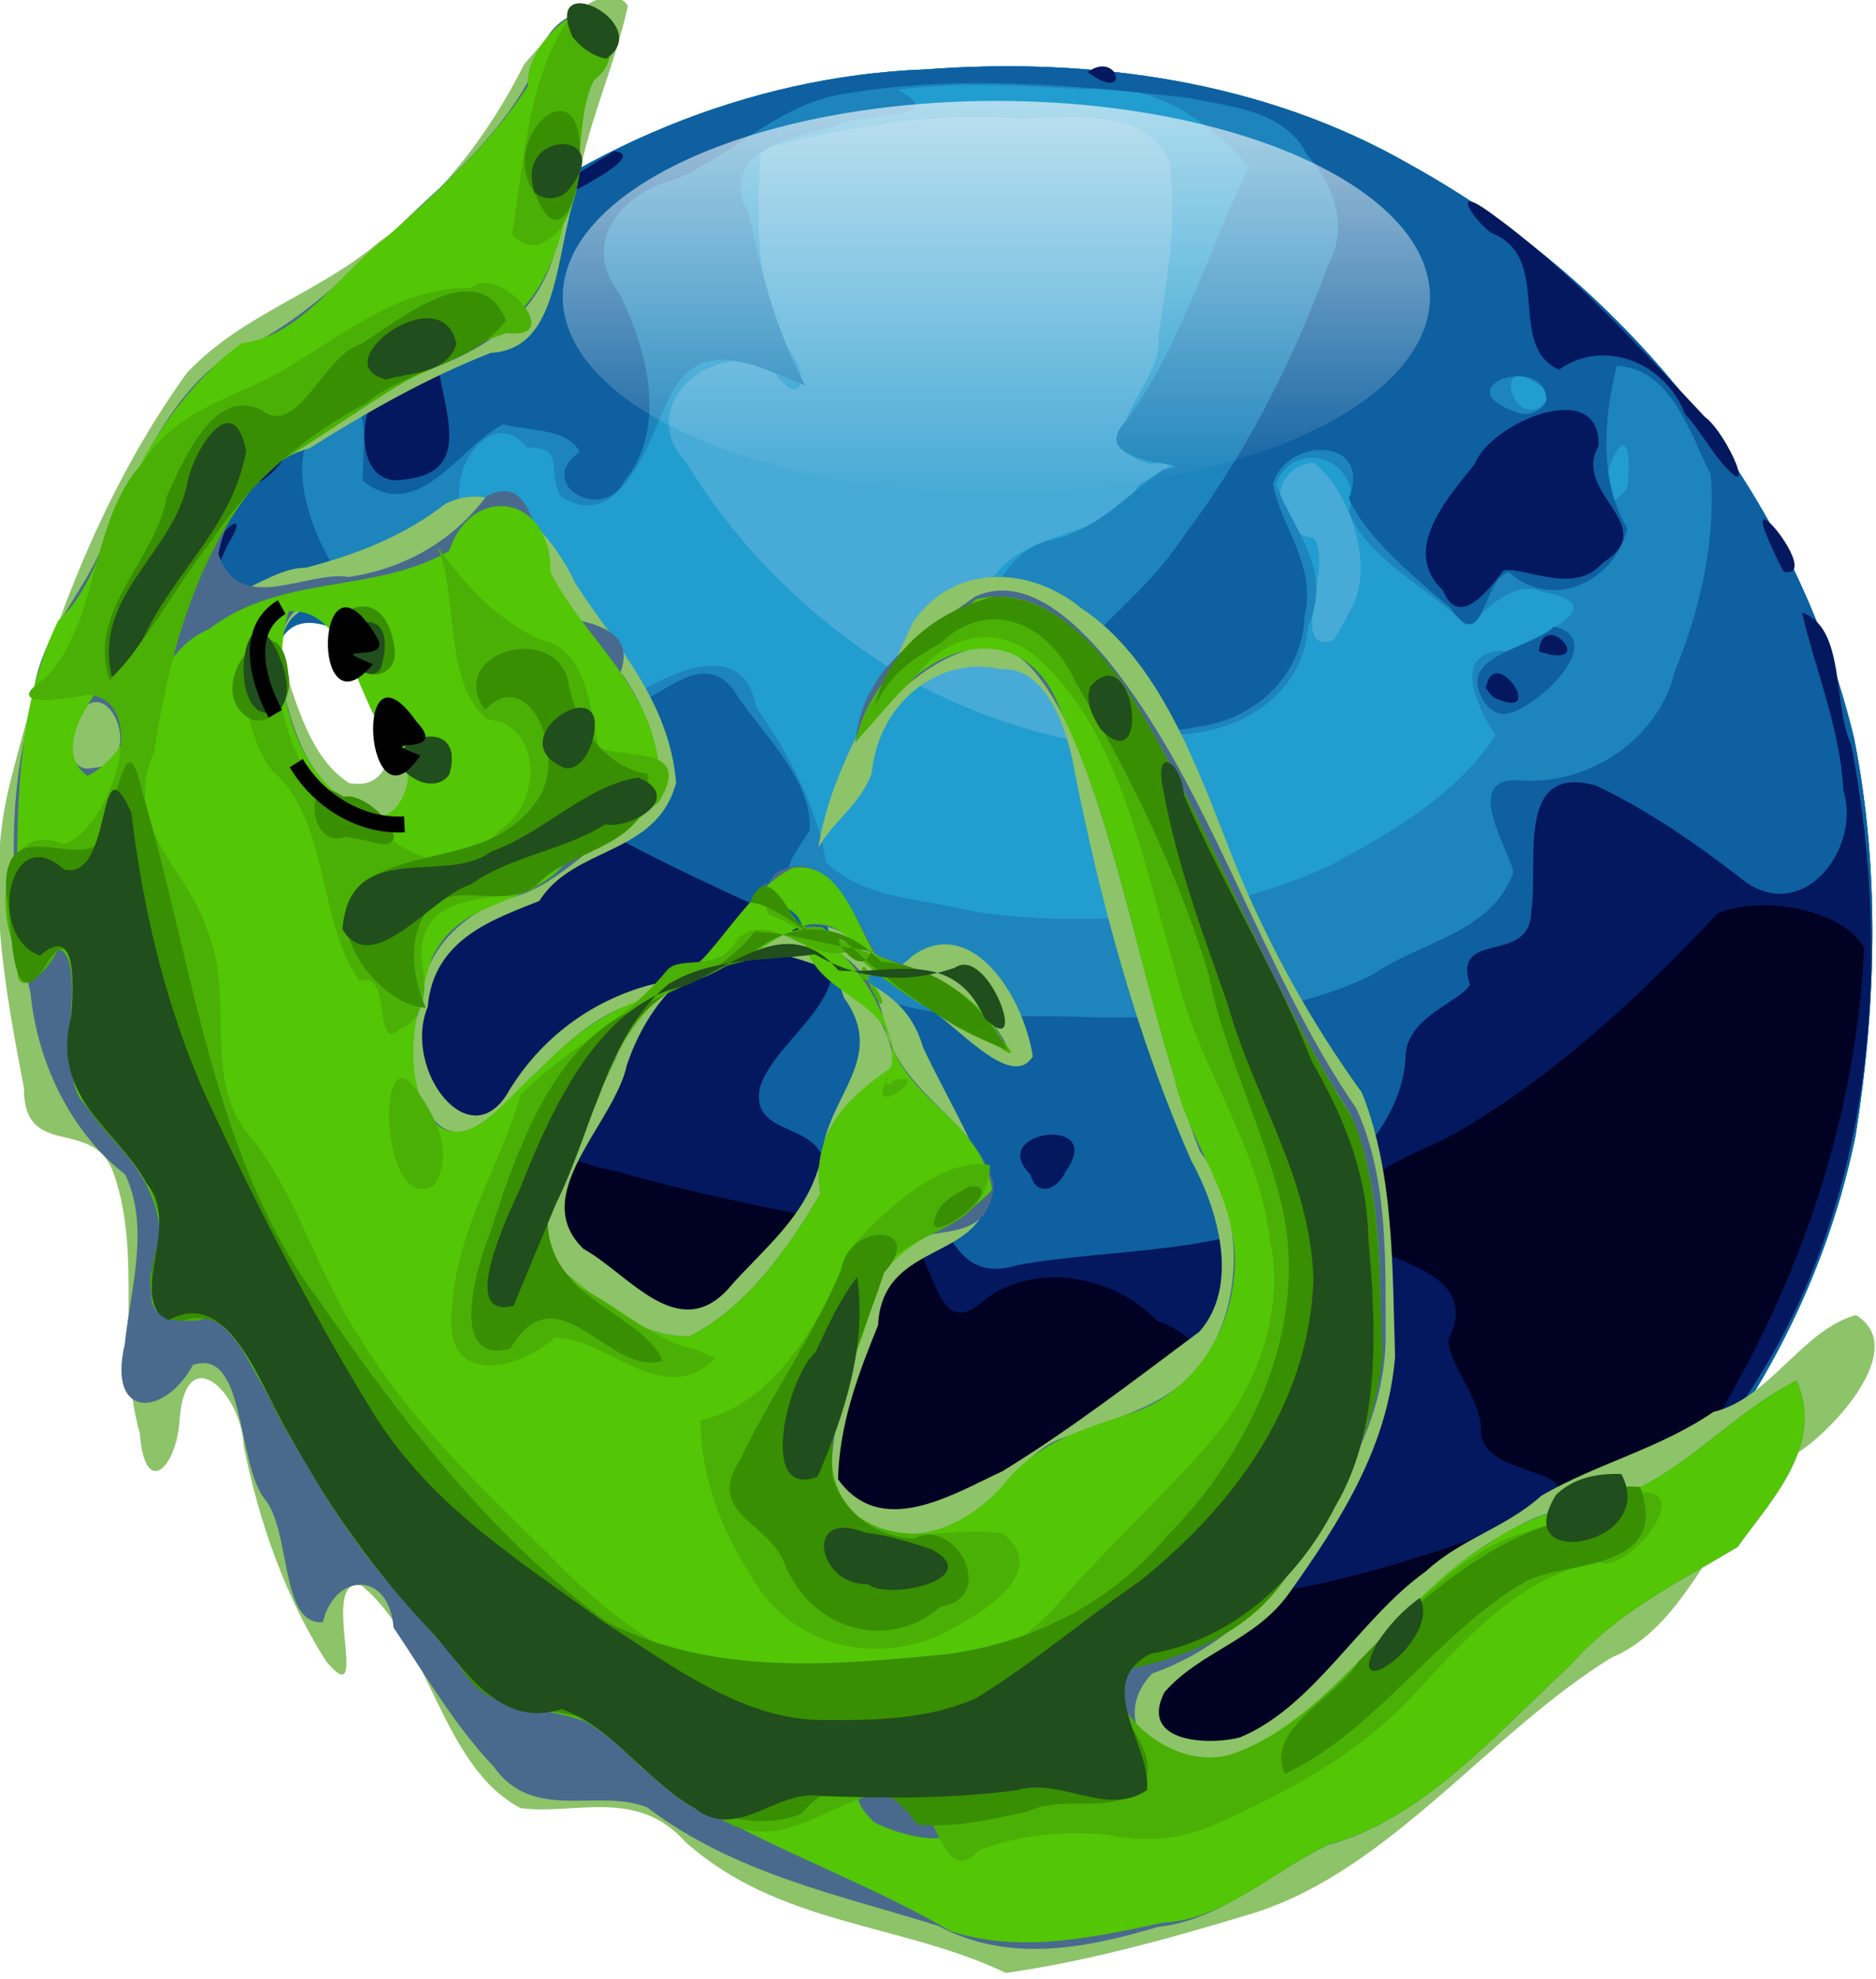 <?xml version="1.0" encoding="UTF-8" standalone="no"?>
<!-- Created with Inkscape (http://www.inkscape.org/) -->
<svg
   xmlns:svg="http://www.w3.org/2000/svg"
   xmlns="http://www.w3.org/2000/svg"
   xmlns:xlink="http://www.w3.org/1999/xlink"
   xmlns:inkscape="http://www.inkscape.org/namespaces/inkscape"
   version="1.0"
   width="60.685"
   height="64"
   id="svg2">
  <defs
     id="defs4">
    <linearGradient
       id="linearGradient7441">
      <stop
         style="stop-color:#ffffff;stop-opacity:1"
         offset="0"
         id="stop7443" />
      <stop
         style="stop-color:#ffffff;stop-opacity:0"
         offset="1"
         id="stop7445" />
    </linearGradient>
    <linearGradient
       id="linearGradient7050">
      <stop
         style="stop-color:#ffffff;stop-opacity:1"
         offset="0"
         id="stop7052" />
      <stop
         style="stop-color:#000000;stop-opacity:1"
         offset="1"
         id="stop7054" />
    </linearGradient>
    <filter
       id="filter3436">
      <feGaussianBlur
         id="feGaussianBlur3438"
         stdDeviation="1.154"
         inkscape:collect="always" />
    </filter>
    <filter
       id="filter3452">
      <feGaussianBlur
         id="feGaussianBlur3454"
         stdDeviation="0.422"
         inkscape:collect="always" />
    </filter>
    <filter
       id="filter4425">
      <feGaussianBlur
         id="feGaussianBlur4427"
         stdDeviation="0.288"
         inkscape:collect="always" />
    </filter>
    <filter
       id="filter6369">
      <feGaussianBlur
         id="feGaussianBlur6371"
         stdDeviation="0.288"
         inkscape:collect="always" />
    </filter>
    <filter
       id="filter6373">
      <feGaussianBlur
         id="feGaussianBlur6375"
         stdDeviation="0.287"
         inkscape:collect="always" />
    </filter>
    <linearGradient
       x1="18.563"
       y1="8.996"
       x2="20.528"
       y2="8.996"
       id="linearGradient7447"
       xlink:href="#linearGradient7441"
       gradientUnits="userSpaceOnUse" />
    <filter
       id="filter7473">
      <feGaussianBlur
         id="feGaussianBlur7475"
         stdDeviation="0.006"
         inkscape:collect="always" />
    </filter>
  </defs>
  <g
     transform="translate(-127.758,-186.88)"
     id="layer1">
    <g
       id="g7477">
      <g
         transform="matrix(0.491,0,0,0.491,106.983,114.988)"
         id="g2402">
        <path
           d="M 96.372,265.147 C 77.434,261.37 61.122,247.287 54.16,229.334 C 50.06,219.188 49.945,207.878 51.536,197.186 C 53.631,184.064 61.401,172.381 71.371,163.84 C 80.26,156.262 91.577,151.424 103.309,150.993 C 114.245,150.169 125.617,151.734 135.23,157.276 C 149.541,165.174 160.635,179.102 164.46,195.056 C 166.175,203.668 165.931,212.602 164.557,221.239 C 160.257,242.314 142.71,259.607 121.937,264.63 C 113.617,266.822 104.753,267.314 96.372,265.147 z "
           style="fill:#48aad6"
           id="path2414" />
        <path
           d="M 96.372,265.147 C 77.434,261.37 61.122,247.287 54.16,229.334 C 50.06,219.188 49.945,207.878 51.536,197.186 C 53.631,184.064 61.401,172.381 71.371,163.84 C 80.26,156.262 91.577,151.424 103.309,150.993 C 114.245,150.169 125.617,151.734 135.23,157.276 C 149.541,165.174 160.635,179.102 164.46,195.056 C 166.175,203.668 165.931,212.602 164.557,221.239 C 160.257,242.314 142.71,259.607 121.937,264.63 C 113.617,266.822 104.753,267.314 96.372,265.147 z M 113.993,193.377 C 111.368,191.038 104.588,189.58 107.536,184.764 C 109.775,181.073 115.173,182.123 117.263,178.468 C 118.49,177.455 120.953,176.703 118.101,176.971 C 113.427,175.817 119.121,171.504 118.636,168.562 C 119.194,164.771 119.919,160.873 119.347,157.052 C 117.508,152.89 111.73,154.566 108.081,154.138 C 102.797,153.969 97.519,154.886 92.439,156.294 C 92.146,160.826 92.013,165.816 94.502,169.79 C 95.678,171.457 94.992,173.297 93.381,170.993 C 89.676,168.318 83.881,173.131 87.516,176.855 C 91.111,182.86 96.416,187.851 102.463,191.338 C 106.456,193.522 110.852,194.944 115.35,195.606 C 115.365,194.66 114.309,194.19 113.993,193.377 z M 131.256,186.659 C 133.063,183.7 131.068,178.523 128.856,176.904 C 125.754,177.127 125.996,181.542 128.849,181.851 C 130.204,183.619 127.121,189.584 130.154,188.599 C 130.574,187.983 130.899,187.311 131.256,186.659 z "
           style="fill:#229dcf;filter:url(#filter3436)"
           id="path2412" />
        <path
           d="M 96.372,265.147 C 77.434,261.37 61.122,247.287 54.16,229.334 C 50.06,219.188 49.945,207.878 51.536,197.186 C 53.631,184.064 61.401,172.381 71.371,163.84 C 80.26,156.262 91.577,151.424 103.309,150.993 C 114.245,150.169 125.617,151.734 135.23,157.276 C 149.541,165.174 160.635,179.102 164.46,195.056 C 166.175,203.668 165.931,212.602 164.557,221.239 C 160.257,242.314 142.71,259.607 121.937,264.63 C 113.617,266.822 104.753,267.314 96.372,265.147 z M 129.99,203.419 C 134.041,201.215 138.239,198.792 140.856,194.864 C 139.509,192.877 137.84,189.137 141.693,189.289 C 143.684,188.244 148.819,186.324 143.92,185.402 C 141.664,184.439 139.923,187.253 138.805,187.553 C 136.385,185.039 132.432,183.348 131.192,180.136 C 132.182,176.701 127.609,175.114 126.359,178.302 C 127.562,181.401 130.154,183.987 128.488,187.67 C 128.164,192.393 123.737,194.827 119.416,194.826 C 115.858,195.08 113.786,191.659 110.465,190.906 C 105.627,189.554 107.279,183.406 111.186,182.084 C 114.413,181.525 116.38,179.179 118.914,177.374 C 122.351,176.803 113.389,177.322 116.554,174.082 C 120.166,169.059 121.902,162.944 124.587,157.402 C 121.895,154.313 118.176,151.759 113.894,152.302 C 109.754,152.067 105.582,151.806 101.451,152.325 C 105.311,154.434 98.608,153.773 97.247,154.764 C 94.162,155.47 89.473,156.609 91.682,160.607 C 92.474,164.468 93.493,168.335 95.363,171.829 C 92.467,170.664 88.529,168.381 86.502,172.432 C 85.14,175.116 83.274,181.798 79.218,179.079 C 78.327,177.327 79.611,175.852 77.02,175.898 C 74.024,172.085 69.898,180.977 74.837,180.986 C 78.182,181.857 74.739,188.839 79.341,189.681 C 81.563,189.621 83.726,191.058 84.003,192.249 C 86.583,190.699 91.275,188.384 92.121,192.999 C 94.345,196.146 96.099,199.578 96.744,203.24 C 99.305,205.698 103.208,205.619 106.479,206.471 C 114.389,207.632 122.683,206.756 129.99,203.419 z M 149.626,177.024 C 149.416,172.356 146.243,182.348 149.485,178.635 C 149.612,178.108 149.611,177.563 149.626,177.024 z M 143.601,171.715 C 140.402,169.554 142.171,175.225 144.238,172.806 C 144.358,172.342 144.004,171.894 143.601,171.715 z "
           style="fill:#1d84bc;filter:url(#filter6369)"
           id="path2410" />
        <path
           d="M 96.372,265.147 C 77.434,261.37 61.122,247.287 54.16,229.334 C 50.06,219.188 49.945,207.878 51.536,197.186 C 53.631,184.064 61.401,172.381 71.371,163.84 C 80.26,156.262 91.577,151.424 103.309,150.993 C 114.245,150.169 125.617,151.734 135.23,157.276 C 149.541,165.174 160.635,179.102 164.46,195.056 C 166.175,203.668 165.931,212.602 164.557,221.239 C 160.257,242.314 142.71,259.607 121.937,264.63 C 113.617,266.822 104.753,267.314 96.372,265.147 z M 132.696,210.642 C 135.827,208.468 140.602,207.885 142.016,203.876 C 141.604,202.083 138.429,197.345 142.8,197.852 C 147.235,198.005 151.594,195.017 152.659,190.635 C 154.323,186.547 155.353,182.114 155.022,177.68 C 153.672,174.998 152.377,170.626 148.829,170.527 C 147.922,174.082 147.689,178.228 149.531,181.223 C 148.685,184.764 144.547,186.681 141.716,184.099 C 139.946,184.573 140.11,189.718 137.883,186.47 C 135.468,184.487 132.195,181.662 131.182,179.25 C 132.784,175.211 127.125,175.115 126.169,178.304 C 126.701,181.115 129.057,183.685 128.262,186.955 C 128.173,190.915 124.949,193.879 121.111,194.303 C 117.923,195.074 113.695,193.54 112.65,190.281 C 114.804,187.495 118.034,185.142 120.088,182.029 C 124.243,176.575 127.439,170.392 129.776,163.959 C 131.206,161.311 130.227,158.698 128.385,156.55 C 126.936,153.695 123.444,153.47 120.658,152.867 C 113.23,152.052 105.639,151.319 98.218,152.554 C 93.903,153.088 90.803,156.439 86.972,158.171 C 83.42,159.033 80.399,162.27 83.17,165.843 C 84.951,169.555 86.313,174.581 83.436,178.119 C 82.022,180.903 77.485,178.272 80.507,176.198 C 79.698,174.578 76.99,174.825 75.474,174.363 C 72.581,175.814 69.899,181.002 66.217,178.093 C 66.159,176.229 67.051,170.805 63.665,173.412 C 60.963,176.485 62.56,180.834 64.369,183.922 C 66.309,187.21 68.53,190.383 71.015,193.263 C 74.179,195.825 78.687,193.956 81.033,191.185 C 82.809,189.4 83.692,190.727 82.578,192.483 C 84.475,194.496 88.01,188.473 90.608,191.831 C 92.387,194.662 95.863,197.701 95.652,201.112 C 94.755,202.578 92.847,204.778 95.893,204.56 C 99.827,205.821 96.516,211.433 100.363,212.228 C 104.732,213.816 109.505,213.194 114.059,213.433 C 120.342,213.479 126.937,213.521 132.696,210.642 z M 139.844,192.169 C 138.618,189.478 143.433,189.093 144.681,187.701 C 148.46,188.512 143.359,193.367 141.367,193.456 C 140.628,193.429 140.099,192.802 139.844,192.169 z M 73.196,183.774 C 69.865,179.311 79.366,180.449 74.838,184.421 C 74.218,185.094 73.329,184.543 73.196,183.774 z M 144.196,172.774 C 144.13,169.679 137.633,171.817 141.93,173.465 C 142.708,173.919 143.864,173.673 144.196,172.774 z "
           style="fill:#0e60a0;filter:url(#filter4425)"
           id="path2408" />
        <path
           d="M 101.468,265.7 C 88.29,264.628 75.957,257.989 67.032,248.355 C 57.096,238.244 50.196,224.417 50.871,209.995 C 50.882,202.464 51.461,194.773 54.224,187.696 C 56.192,185.587 54.199,190.97 53.983,191.901 C 53.146,195.388 51.358,200.159 54.516,202.945 C 56.701,203.003 59.49,200.433 60.281,204.088 C 64.029,205.358 64.808,199.157 67.239,197.204 C 69.881,194.486 74.406,195.504 76.825,197.994 C 82.896,202.002 89.607,204.941 96.179,207.941 C 99.454,211.613 93.557,214.662 92.416,217.92 C 91.499,221.607 96.908,220.063 96.643,223.803 C 97.587,226.158 98.714,221.324 100.791,223.097 C 104.887,224.295 104.041,231.394 109.36,229.757 C 115.929,228.575 123.091,229.155 129.072,225.697 C 131.679,222.776 134.822,220.004 134.923,215.8 C 135.186,213.323 138.49,212.432 139.157,211.293 C 137.951,207.583 143.158,210.055 143.19,206.47 C 143.714,203.366 142.066,196.669 147.449,198.164 C 151.026,199.864 154.311,202.166 157.426,204.606 C 161.314,207.138 164.925,202.185 163.757,198.482 C 163.549,194.441 161.949,190.675 161.032,186.776 C 163.923,187.755 163.047,192.942 164.273,195.486 C 167.195,210.593 165.563,227.406 156.205,240.075 C 146.662,253.525 131.891,264.048 115.2,265.763 C 110.641,266.284 106.022,266.25 101.468,265.7 z M 110.196,223.774 C 107.224,220.894 115.289,219.809 112.505,223.609 C 112.035,224.731 110.61,225.373 110.196,223.774 z M 140.196,191.774 C 140.716,188.649 144.333,194 140.841,192.418 C 140.557,192.296 140.418,191.978 140.196,191.774 z M 143.696,189.333 C 143.959,186.531 147.292,190.126 144.371,189.524 L 143.696,189.333 L 143.696,189.333 z M 137.367,185.302 C 134.576,182.655 137.679,179.233 139.46,177.003 C 140.478,174.287 147.771,171.165 147.629,175.792 C 145.819,178.957 151.817,181.027 147.908,183.496 C 146.044,185.633 142.912,183.799 141.383,183.983 C 140.478,185.153 138.425,187.951 137.367,185.302 z M 55.696,184.132 C 55.477,182.526 59.311,178.96 57.329,182.285 C 57.085,182.587 56.019,185.971 55.696,184.132 z M 158.841,182.024 C 156.958,177.809 162.414,184.601 159.839,184.084 C 159.448,183.43 159.153,182.719 158.841,182.024 z M 72.696,182.774 C 71.456,179.839 78.489,184.027 74.021,183.494 C 73.554,183.305 73.121,183.043 72.696,182.774 z M 59.667,176.83 C 59.746,175.016 63.29,173.736 61.178,176.262 C 60.859,177.367 57.844,179.737 59.667,176.83 z M 153.313,173.671 C 151.994,170.256 147.942,168.691 145.017,170.774 C 141.492,169.175 144.706,163.382 140.563,161.762 C 139.45,160.991 137.843,158.553 140.31,160.302 C 145.687,164.128 150.127,169.094 154.625,173.877 C 156.11,174.947 158.344,180.128 155.497,176.604 C 154.761,175.632 154.136,174.576 153.313,173.671 z M 66.541,173.524 C 66.877,171.741 67.357,167.754 64.925,170.941 C 63.562,171.357 67.007,168.101 67.792,167.333 C 72.383,163.169 77.472,159.584 82.771,156.382 C 85.151,156.632 79.501,159.289 78.352,159.955 C 75.178,161.937 73.399,165.345 71.266,168.29 C 70.257,171.447 74.537,177.368 69.053,177.995 C 66.324,178.523 66.011,175.428 66.541,173.524 z M 113.967,151.17 C 116.012,149.663 116.871,153.334 113.967,151.17 z "
           style="fill:#03185e;filter:url(#filter6373)"
           id="path2406" />
        <path
           d="M 99.696,265.154 C 88.899,262.74 78.22,258.407 70.115,250.668 C 67.242,248.147 64.461,245.443 62.411,242.192 C 63.755,239.565 67.334,243.941 69.546,244.104 C 71.784,245.685 76.386,248.136 76.484,243.612 C 77.664,242.29 79.313,239.309 76.214,239.313 C 73.707,235.858 71.512,231.244 72.112,226.966 C 73.024,225.158 76.361,223.198 74.063,221.075 C 77.151,221.279 79.866,223.059 82.907,223.575 C 89.136,225.354 95.519,226.527 101.878,227.69 C 104.045,228.919 103.793,235.239 107.305,231.952 C 110.755,229.482 115.732,230.514 118.554,233.435 C 122.308,234.688 126.082,240.586 120.646,242.38 C 117.121,243.016 114.124,244.597 110.83,245.733 C 110.248,248.141 113.166,250.127 115.066,251.22 C 119.266,253.43 124.026,251.585 128.369,250.946 C 133.821,249.772 139.143,248.029 144.284,245.877 C 147.498,242.797 139.5,244.022 139.887,240.365 C 139.664,238.295 137.591,235.907 137.753,234.629 C 140.043,230.063 133.42,229.571 131.221,227.736 C 130.303,224.206 135.048,222.646 137.564,221.426 C 144.391,217.64 150.157,212.255 155.469,206.598 C 158.421,205.322 163.82,206.377 165.122,208.879 C 164.63,219.123 161.468,229.198 156.419,238.113 C 149.746,250.481 137.598,259.349 124.161,263.072 C 116.237,265.387 107.884,265.713 99.696,265.154 z M 91.696,250.774 C 88.771,246.728 90.944,254.523 91.696,250.774 z M 60.004,219.544 C 55.131,220.178 55.696,211.337 60.497,214.882 C 64.204,216.227 67.729,218.024 71.146,219.981 C 67.613,221.623 63.611,220.125 60.004,219.544 z "
           style="fill:#000123;filter:url(#filter3452)"
           id="path2404" />
      </g>
      <path
         d="M 140.302,212.574 C 136.881,213.854 134.778,205.035 139.045,207.447 C 140.299,208.72 141.566,210.867 140.314,212.567"
         style="fill:#ffffff;fill-opacity:1;stroke:none;stroke-width:1;stroke-miterlimit:4;stroke-dasharray:none;stroke-opacity:1"
         id="path4429" />
      <path
         d="M 20.528,8.996 A 0.983,0.317 0 1 1 20.528,8.993"
         transform="matrix(0,6.447,-44.247,0,557.968,70.475)"
         style="opacity:0.8;fill:url(#linearGradient7447);fill-opacity:1;stroke:none;stroke-width:1;stroke-miterlimit:4;stroke-dasharray:none;stroke-opacity:1;filter:url(#filter7473)"
         id="path6450" />
      <g
         transform="matrix(0.966,0,0,1.004,2.667,2.342)"
         id="g4871">
        <g
           transform="matrix(0.469,0,0,0.561,153.59,122.144)"
           id="g4694">
          <path
             d="M 7.051,158.589 C 8.019,153.738 11.52,149.99 13.748,145.717 C 16.685,142.191 22.151,142.433 25.742,144.787 C 31.408,147.767 34.066,153.878 36.722,159.34 C 39.155,164.167 42.262,168.655 45.862,172.656 C 48.179,177.33 48.027,182.72 48.231,187.802 C 47.709,193.117 44.127,197.471 40.729,201.327 C 38.319,204.128 34.369,204.696 31.759,207.091 C 29.863,210.123 35.327,210.107 37.175,209.673 C 42.465,207.9 45.676,202.873 50.415,200.152 C 52.949,198.261 56.15,197.644 58.672,195.803 C 62.671,193.938 67.069,193.126 70.964,190.988 C 74.984,190.212 77.3,186.283 81.138,185.426 C 85.04,187.364 79.341,192.14 76.982,193.332 C 71.54,196.053 69.672,203.091 63.702,205.089 C 54.939,209.429 47.967,217.202 38.297,219.728 C 32.409,221.168 26.482,222.513 20.451,223.208 C 12.941,220.318 4.273,220.512 -2.456,215.671 C -5.923,212.56 -10.298,214.138 -14.203,213.744 C -19.865,211.346 -20.63,204.209 -25.551,200.969 C -28.735,200.331 -24.728,208.54 -28.088,205.317 C -30.958,201.681 -32.864,197.399 -33.981,192.925 C -34.169,189.831 -38.124,186.812 -38.552,191.42 C -38.773,194.258 -41.053,195.989 -41.395,192.216 C -43.104,187.448 -41.221,182.114 -43.203,177.434 C -44.573,173.898 -49.675,176.655 -49.671,172.382 C -50.98,166.814 -52.402,160.95 -50.784,155.278 C -48.146,146.583 -44.132,138.098 -38.014,131.303 C -34.001,127.908 -28.665,126.779 -24.357,123.832 C -20.079,121.37 -16.545,117.758 -13.95,113.598 C -12.238,111.972 -8.213,108.361 -6.544,110.241 C -7.539,113.898 -9.554,117.198 -10.248,120.97 C -11.767,124.522 -11.387,129.957 -16.323,130.17 C -20.804,131.579 -25.106,133.535 -29.268,135.645 C -33.439,136.56 -36.262,140.166 -37.274,144.102 C -35.584,145.191 -32.11,142.462 -29.566,142.515 C -26.075,141.784 -22.61,140.742 -19.572,138.839 C -15.778,137.316 -12.121,140.279 -10.299,143.405 C -7.499,146.9 -3.604,150.106 -3.103,154.849 C -4.479,159.064 -10.375,158.461 -12.869,161.645 C -16.03,162.678 -20.421,163.779 -20.837,167.723 C -22.698,171.313 -17.743,176.595 -14.964,172.448 C -12.453,169.221 -8.74,167.25 -4.785,166.432 C -0.44,165.964 1.496,161.489 5.258,160.281 C 10.016,160.221 10.63,166.217 14.731,167.713 C 16.828,168.658 20.806,172.601 22.367,170.573 C 21.625,166.861 17.834,162.431 13.764,164.809 C 10.194,167.612 6.054,164.239 2.186,164.573 C -1.85,164.627 -5.114,167.478 -6.621,171.073 C -7.521,174.469 -13.754,178.519 -9.704,181.634 C -6.502,183.06 -3.058,187.019 0.526,184.007 C 2.998,181.67 6.371,179.749 7.286,176.287 C 7.721,172.816 11.994,170.681 8.889,167.207 C 7.605,164.531 8.423,160.332 3.952,161.492 C 1.135,161.453 5.942,163.531 6.72,164.404 C 9.49,166.357 13.25,166.48 14.525,170.056 C 16.075,172.7 17.982,175.196 19.233,177.978 C 19.216,182.498 11.611,180.966 11.317,186.011 C 9.918,188.779 8.544,191.695 8.458,194.854 C 11.527,198.31 16.652,195.717 20.202,194.392 C 25.041,192.009 29.642,189.151 34.257,186.383 C 37.177,183.721 35.571,179.319 33.669,176.545 C 29.801,169.452 27.211,161.77 25.288,153.95 C 24.711,151.359 23.106,148.144 19.998,148.338 C 15.949,147.552 11.394,150.03 10.858,154.324 C 10.051,156.119 8.15,157.018 7.051,158.589 z M -26.442,154.881 C -21.895,155.496 -23.653,149.405 -24.928,147.07 C -25.999,143.119 -32.949,144.242 -30.92,148.618 C -29.953,151.025 -28.91,153.623 -26.442,154.881 z "
             style="fill:#8dc369"
             id="path4696" />
          <path
             d="M 9.707,152.565 C 10.152,148.071 14.833,146.182 18.225,144.178 C 21.746,142.857 25.263,145.467 27.696,147.812 C 35.171,155.245 38.634,165.593 45.448,173.544 C 47.789,177.595 47.543,182.54 47.553,187.066 C 47.297,192.279 43.537,196.293 40.402,200.112 C 37.907,203.006 34.524,204.974 30.889,206.014 C 27.139,209.131 32.75,213.03 35.996,210.906 C 44.042,208.777 48.722,200.948 56.314,197.89 C 59.189,196.315 62.537,196.407 65.556,195.392 C 69.586,193.793 72.875,190.797 76.9,189.186 C 78.967,192.936 74.919,196.2 72.688,198.741 C 68.558,200.741 64.179,202.411 60.73,205.541 C 55.371,209.541 50.185,214.38 43.461,215.85 C 39.401,217.414 35.766,220.204 31.3,220.562 C 26.185,221.793 20.615,222.673 15.617,220.504 C 8.547,218.72 1.144,217.542 -5.183,213.695 C -8.769,212.565 -13.283,214.587 -16.142,211.348 C -18.88,209.031 -21,206.113 -23.28,203.371 C -23.599,200.087 -27.474,200.197 -28.322,203.067 C -31.44,203.242 -30.538,197.802 -32.529,195.94 C -34.504,193.772 -33.844,187.279 -37.606,188.295 C -39.575,191.249 -43.745,191.504 -42.47,187.099 C -42.06,183.898 -40.652,180.388 -42.445,177.351 C -46.092,175.073 -48.671,171.219 -49.197,166.936 C -50.7,161.553 -50.935,155.678 -49.052,150.357 C -48.861,146.402 -45.166,144.021 -43.726,140.561 C -41.453,136.723 -39.073,132.425 -35.007,130.289 C -29.106,128.365 -24.57,123.986 -19.622,120.443 C -16.929,118.294 -14.217,116.027 -12.674,112.884 C -12.246,110.456 -6.717,109.261 -8.396,112.509 C -10.943,115.847 -10.26,120.137 -11.601,123.863 C -12.817,128.273 -17.191,130.108 -21.17,131.261 C -24.509,132.464 -27.464,134.451 -30.673,135.942 C -32.955,137.196 -35.152,139.072 -35.784,141.709 C -34.34,145.342 -29.413,142.634 -26.477,143.043 C -22.81,142.61 -19.196,141.151 -16.665,138.413 C -12.148,136.499 -13.438,144.275 -10.004,145.544 C -7.967,145.892 -6.226,146.609 -7.064,148.516 C -5.028,150.605 -2.373,156.184 -6.55,157.141 C -9.438,158.544 -11.832,160.94 -15.081,161.497 C -18.118,162.29 -21.353,164.426 -21.417,167.879 C -22.906,170.624 -21.267,175.967 -17.478,174.765 C -13.835,172.581 -10.974,169.032 -6.792,167.713 C -2.159,166.887 0.813,163.014 4.074,160.013 C 8.148,158.222 9.873,163.416 12.03,165.763 C 14.451,167.629 17.43,169.605 20.469,169.871 C 18.042,166.295 13.831,165.573 10.203,164.433 C 7.487,161.98 4.482,163.215 1.979,164.885 C -1.574,165.895 -5.807,166.987 -7.427,170.72 C -9.544,174.262 -11.363,177.969 -13.397,181.557 C -9.791,183.495 -6.503,186.8 -2.129,186.638 C 1.801,185.051 4.743,181.8 7.199,178.456 C 6.411,174.603 9.792,172.648 12.443,171.16 C 12.215,168.028 8.926,166.349 7.275,163.978 C 6.87,162.279 3.1,159.177 2.861,161.296 C 5.698,164.119 11.001,164.112 11.801,168.924 C 13.196,172.955 18.238,174.194 19.586,177.902 C 19.135,182.573 12.462,178.922 11.189,183.347 C 9.908,187.062 7.969,190.893 7.971,194.86 C 9.209,198.433 13.962,198.55 16.946,197.307 C 19.978,196.335 21.579,193.162 24.731,192.424 C 28.675,191.114 33.687,190.537 35.704,186.331 C 37.416,183.062 36.939,178.682 34.296,176.039 C 30.576,168.311 29.092,159.699 25.183,152.063 C 23.878,149.938 22.156,147.31 19.53,146.955 C 15.66,147.207 12.172,149.731 9.707,152.565 z M -44.768,154.002 C -40.718,153.942 -43.777,147.694 -46.151,151.408 C -46.888,152.456 -46.284,154.355 -44.768,154.002 z M -26.061,156.145 C -23.284,158.493 -20.395,154.118 -23.436,152.256 C -24.967,149.504 -25.759,145.519 -29.186,144.573 C -32.977,145.158 -30.996,151.308 -29.343,153.545 C -28.518,154.687 -27.418,155.693 -26.061,156.145 z "
             style="fill:#4a6a8d"
             id="path4698" />
          <path
             d="M 9.702,152.55 C 10.819,148.466 15.113,146.505 18.297,144.332 C 23.503,143.3 27.808,147.557 30.551,151.457 C 35.731,158.727 39.473,166.948 45.06,173.937 C 47.278,177.99 47.079,182.816 47.287,187.29 C 47.095,192.34 43.532,196.298 40.679,200.153 C 37.65,204.185 32.353,205.035 27.728,205.971 C 28.774,209.412 33.402,211.628 36.81,210.581 C 44.003,208.408 48.404,201.655 55.056,198.465 C 58.015,196.789 61.407,196.279 64.686,195.709 C 69.111,194.233 72.592,190.91 76.9,189.186 C 78.967,192.936 74.919,196.2 72.688,198.741 C 68.558,200.741 64.179,202.411 60.73,205.541 C 55.384,209.518 50.225,214.372 43.517,215.816 C 39.565,217.331 36.042,220.152 31.655,220.32 C 26.684,221.172 21.447,222.103 16.488,220.807 C 9.214,217.375 1.222,215.552 -5.685,211.333 C -8.42,207.575 -13.453,208.771 -16.766,206.98 C -20.471,203.496 -24.618,200.444 -27.682,196.331 C -30.389,192.982 -32.635,189.266 -35.226,185.853 C -37.064,184.943 -41.638,186.985 -40.342,183.059 C -38.56,178.332 -43.214,175.678 -45.724,172.905 C -47.302,170.556 -45.152,165.094 -47.157,164.39 C -48.691,165.863 -51.137,165.584 -50.141,162.977 C -50.165,157.097 -50.404,150.763 -47.221,145.552 C -44.288,143.407 -43.67,139.51 -41.466,136.757 C -39.558,133.896 -37.098,131.357 -34.117,129.613 C -29.885,129.236 -27.106,125.576 -23.687,123.475 C -20.135,120.873 -16.469,118.3 -13.677,114.847 C -14.023,111.958 -7.514,108.171 -8.133,112.508 C -11.412,115.775 -9.826,120.892 -11.913,124.736 C -14.036,129.383 -19.442,130.446 -23.668,132.323 C -27.035,133.901 -30.487,135.44 -33.533,137.574 C -36.502,140.471 -38.354,144.353 -41.66,146.939 C -43.527,148.528 -48.282,152.673 -45.124,154.463 C -41.203,152.92 -40.741,147.418 -36.456,146.042 C -31.271,142.834 -24.76,144.047 -19.317,141.556 C -17.672,137.588 -11.984,138.34 -12.074,142.753 C -9.629,146.693 -4.741,149.255 -4.288,154.284 C -4.464,157.713 -8.653,157.894 -10.947,159.409 C -13.62,162.07 -18.498,161.382 -20.546,164.942 C -21.7,167.79 -22.757,171.343 -20.705,174.09 C -18.043,176.548 -15.141,172.79 -12.917,171.38 C -10.515,169.351 -7.751,167.687 -4.622,167.126 C -0.574,165.737 1.366,161.228 5.288,159.726 C 9.813,159.356 10,165.486 13.565,166.997 C 15.242,168.061 19.873,170.566 20.158,169.597 C 17.663,165.848 13.189,165.789 9.66,164.133 C 6.503,161.293 3.879,164.458 0.836,165.225 C -2.544,166.09 -6.217,167.59 -7.631,171.064 C -9.661,174.501 -11.429,178.084 -13.397,181.557 C -9.791,183.495 -6.503,186.8 -2.129,186.638 C 1.801,185.051 4.743,181.8 7.199,178.456 C 6.451,174.73 9.646,172.665 12.25,171.22 C 13.064,167.106 6.518,167.359 5.988,163.639 C 5.974,161.177 1.546,161.922 4.708,162.649 C 8.358,163.648 11.381,166.511 12.399,170.174 C 14.107,173.421 18.656,174.428 19.462,178.227 C 16.49,180.932 10.819,181.168 10.384,186.111 C 9.086,189.508 5.744,195.019 10.256,197.425 C 13.822,198.933 18.042,197.459 20.648,194.805 C 23.231,192.437 26.68,191.839 29.914,190.916 C 33.398,189.817 36.355,186.906 36.743,183.161 C 37.284,178.766 33.404,175.618 32.407,171.587 C 29.676,164.667 28.225,157.179 24.371,150.749 C 22.152,145.821 16.455,146.49 12.933,149.554 C 11.728,150.401 10.628,151.403 9.702,152.55 z M 15.211,213.608 C 13.824,212.038 7.274,211.578 10.993,214.518 C 12.113,215.165 18.998,216.71 15.211,213.608 z M -26.061,156.145 C -23.103,158.589 -20.411,153.539 -23.883,152.118 C -25.952,149.68 -26.795,144.767 -30.768,145.016 C -32.277,149.082 -30.158,154.512 -26.061,156.145 z "
             style="fill:#53c605"
             id="path4700" />
          <path
             d="M 9.684,152.493 C 11.125,148.424 15.439,145.688 19.194,144.189 C 24.558,143.857 28.509,148.406 31.254,152.453 C 36.066,159.479 39.733,167.263 45.06,173.937 C 47.278,177.99 47.079,182.816 47.287,187.29 C 47.095,192.34 43.532,196.298 40.679,200.153 C 37.65,204.185 32.353,205.035 27.728,205.971 C 28.755,209.38 33.315,211.573 36.697,210.609 C 44.268,208.47 48.73,200.982 56.027,198.331 C 59.341,197.282 62.832,196.873 66.082,195.608 C 69.425,195.678 64.783,200.252 62.855,199.624 C 57.602,200.19 53.559,203.747 49.75,207.068 C 45.648,210.687 40.508,212.818 35.426,214.663 C 32.914,215.569 30.263,215.725 27.649,215.268 C 24.593,215.056 21.473,215.244 18.535,216.158 C 15.424,218.887 15.463,211.336 11.84,212.827 C 7.916,213.28 4.343,216.446 0.231,214.425 C -3.875,213.574 -6.471,209.948 -10.238,208.477 C -13.652,207.864 -16.948,208.16 -19.121,204.856 C -22.939,201.605 -26.654,198.188 -29.452,193.981 C -31.833,191.307 -33.198,187.285 -36.292,185.523 C -39.24,186.405 -41.867,184.742 -40.051,181.668 C -39.015,176.502 -45.892,175.241 -46.36,170.776 C -46.75,169.059 -45.267,163.994 -47.26,164.494 C -48.015,165.764 -50.629,167.837 -50.079,164.789 C -51.907,161.982 -51.025,156.961 -46.873,158.379 C -43.583,157.674 -40.431,150.153 -45.067,149.798 C -46.452,150.026 -51.582,150.691 -48.136,148.849 C -44.269,145.673 -44.995,139.777 -41.21,136.508 C -38.478,133.072 -33.948,132.72 -30.318,130.757 C -26.37,128.789 -22.34,126.32 -17.767,126.457 C -15.771,124.982 -10.829,129.465 -15.185,129.033 C -21.213,130.6 -26.463,134.073 -32.025,136.738 C -36.901,140.793 -39.263,146.979 -40.349,153.061 C -42.786,157.456 -38.037,159.701 -36.652,163.194 C -34.573,166.984 -36.902,171.684 -33.779,174.917 C -30.225,178.258 -28.756,183.053 -25.667,186.76 C -21.641,192.063 -16.132,195.951 -11.028,200.132 C -5.504,204.432 1.176,207.613 8.315,207.435 C 14.309,207.491 20.482,205.654 24.828,201.39 C 28.246,198.34 31.94,195.596 35.288,192.479 C 38.271,189.566 40.397,185.343 39.304,181.109 C 38.424,175.398 34.092,171.126 32.546,165.649 C 30.269,159.48 28.681,152.356 23.254,148.107 C 20.332,145.646 16.324,146.085 13.835,148.919 C 12.378,149.936 10.885,151.584 9.684,152.493 z M 3.461,162.406 C 4.703,162.704 8.916,164.877 5.833,163.087 C 4.97,162.25 2.45,159.617 3.461,162.406 z M 10.047,166.052 C 11.936,166.476 12.075,168.988 10.681,166.404 C 10.71,165.769 10.22,164.744 10.047,166.052 z M 19.319,176.827 C 18.972,181.65 11.161,179.9 10.81,185.081 C 9.585,188.636 5.688,194.109 9.907,196.986 C 13.095,198.851 16.865,197.458 20.261,197.993 C 23.967,200.394 17.743,202.995 15.595,203.848 C 10.942,205.454 4.987,204.519 2.109,200.206 C 0.112,197.737 -1.342,194.687 -1.369,191.464 C 3.902,190.575 7.195,185.836 9.523,181.445 C 11.936,179.272 16.085,176.282 19.319,176.827 z M 12.332,171.976 C 15.691,171.266 10.087,174.509 12.054,171.8 C 11.509,171.721 12.275,172.609 12.332,171.976 z M -0.321,187.897 C -3.946,190.914 -8.066,186.712 -11.748,186.721 C -14.301,188.569 -19.929,189.752 -19.077,184.849 C -18.704,180.414 -15.662,176.853 -14.207,172.776 C -10.945,170.132 -6.882,168.671 -3.825,165.697 C -2.864,164.641 -0.017,165.921 1.315,163.779 C 3.89,162.098 6.459,165.377 9.404,164.501 C 12.572,166.998 16.358,168.518 20.053,170.085 C 22.482,171.401 18.236,167.944 17.536,167.246 C 14.41,164.971 10.574,165.294 7.333,163.141 C 3.673,162.956 0.816,165.935 -2.903,166.476 C -7.237,168.356 -8.654,173.23 -10.864,177.001 C -12.754,179.302 -13.943,182.998 -9.912,183.865 C -7.148,184.963 -4.79,186.87 -1.788,187.394 C -1.294,187.545 -0.802,187.706 -0.321,187.897 z M -20.419,177.997 C -24.178,179.675 -24.566,169.458 -21.797,172.345 C -20.429,173.775 -18.814,176.131 -20.419,177.997 z M -22.757,168.957 C -24.846,170.553 -23.278,165.531 -25.717,166.252 C -28.759,162.751 -27.842,157.067 -31.874,154.215 C -33.62,152.797 -35.346,146.557 -32.303,147.315 C -31.021,150.783 -30.657,155.371 -26.157,155.993 C -23.313,158.85 -19.061,160.916 -15.734,157.579 C -12.569,156.057 -12.73,151.407 -16.589,151.221 C -19.744,149.143 -18.619,144.102 -20.158,141.282 C -18.103,143.596 -15.726,145.631 -12.721,146.653 C -9.376,147.255 -9.292,150.642 -8.619,152.844 C -6.758,153.518 -1.705,152.632 -4.408,156.036 C -7.415,157.632 -10.691,158.754 -13.302,160.985 C -16.139,161.748 -22.13,160.936 -21.172,165.594 C -20.851,166.97 -21.272,168.517 -22.757,168.957 z M -21.54,154.724 C -25.944,152.948 -17.854,150.268 -19.295,154.369 C -19.825,155.013 -20.827,154.994 -21.54,154.724 z M -25.603,148.388 C -30.534,146.144 -24.044,142.128 -23.211,147.15 C -22.962,148.508 -24.637,149.003 -25.603,148.388 z M -14.82,123.365 C -13.967,119.155 -13.671,114.483 -10.823,111.04 C -8.383,108.689 -6.319,113.076 -8.958,114.495 C -10.792,117.388 -8.904,122.646 -12.91,123.95 C -13.592,124.066 -14.324,123.854 -14.82,123.365 z "
             style="fill:#4ab005"
             id="path4702" />
          <path
             d="M 11.073,150.559 C 12.053,146.856 16.212,144.758 19.697,144.164 C 25.42,144.233 29.216,149.282 32.05,153.647 C 36.536,160.477 40.208,167.859 45.283,174.287 C 47.266,178.427 47.07,183.155 47.332,187.627 C 46.905,192.367 43.604,196.146 40.958,199.867 C 38.192,203.549 33.66,205.005 29.314,205.737 C 25.29,207.114 32.423,209.906 30.09,212.638 C 27.849,214.165 24.588,212.936 21.965,213.943 C 19.38,214.389 16.763,214.886 14.127,214.685 C 11.789,211.973 8.36,211.634 5.813,214.088 C 0.708,215.577 -4.399,212.657 -8.113,209.381 C -11.506,207.143 -16.313,209.237 -18.702,205.308 C -22.905,201.572 -27.143,197.79 -30.155,192.977 C -32.573,190.63 -33.727,185.235 -37.604,185.612 C -40.959,186.461 -41.043,183.243 -39.97,181.034 C -39.607,176.164 -46.319,174.955 -46.438,170.325 C -46.226,168.232 -45.552,161.552 -48.445,165.765 C -50.784,168.09 -50.475,162.527 -50.946,161.146 C -51.177,156.908 -46.955,159.265 -44.787,158.57 C -43.07,157.528 -42.555,150.576 -41.228,155.367 C -37.54,165.345 -36.107,176.752 -28.455,184.74 C -22.53,191.703 -15.981,198.397 -8.054,203.054 C -0.417,206.188 8.074,205.534 16.116,204.911 C 21.92,204.311 27.676,202.214 31.942,198.126 C 37.438,193.684 42.237,186.493 40.147,179.153 C 38.784,174.558 36.061,170.488 34.906,165.814 C 32.65,159.814 29.198,154.31 25.459,149.138 C 23.446,145.537 19.126,144.231 15.769,146.852 C 13.933,147.649 11.992,148.678 11.073,150.559 z M 65.733,195.304 C 67.938,200.242 60.324,199.516 57.555,200.721 C 51.318,203.597 46.86,209.351 40.366,211.765 C 38.86,209.206 44.192,207.357 45.622,205.328 C 49.615,202.006 53.963,198.953 59.019,197.524 C 61.163,196.587 63.27,195.025 65.733,195.304 z M 2.187,161.757 C 3.973,161.641 8.975,165.313 5.293,162.631 C 4.563,161.575 3.134,159.634 2.187,161.757 z M 17.907,178.03 C 21.16,177.902 13.293,182.522 15.807,179.163 C 16.414,178.632 17.173,178.336 17.907,178.03 z M 13.901,198.269 C 16.812,196.964 19.929,201.657 15.764,202.177 C 12.189,204.723 6.526,203.649 4.582,199.585 C 3.368,197.272 -1.023,196.792 1.481,193.718 C 3.689,189.957 6.672,186.701 8.688,182.806 C 9.254,180.055 14.828,180.202 11.743,182.995 C 10.266,186.747 7.577,190.774 8.081,194.815 C 9.071,197.097 11.531,198.202 13.901,198.269 z M -4.073,188.058 C -7.949,188.985 -11.529,182.715 -14.941,187.357 C -19.365,188.299 -17.45,182.852 -16.357,180.646 C -14.386,175.632 -11.751,170.006 -6.361,167.969 C -3.196,166.731 0.146,165.79 2.505,163.418 C 5.276,163.471 8.349,164.373 10.834,164.5 C 10.066,166.651 6.864,162.355 9.598,164.424 C 12.927,166.895 16.563,168.988 20.539,170.198 C 18.585,167.222 15.177,165.353 11.521,165.129 C 8.593,162.6 4.63,162.718 1.711,165.132 C -2.34,165.843 -6.487,167.665 -8.162,171.714 C -9.129,175.275 -14.031,178.383 -11.591,182.258 C -9.787,184.831 -6.373,185.401 -4.314,187.624 L -4.073,188.058 L -4.073,188.058 z M -20.973,167.778 C -24.411,167.696 -29.443,162.385 -24.784,160.242 C -20.918,158.554 -15.879,159.285 -12.932,155.768 C -10.869,153.297 -13.596,148.005 -16.758,150.676 C -19.672,147.309 -11.398,145.498 -10.757,149.292 C -9.998,152.146 -7.646,154.055 -5.163,154.339 C -4.328,158.507 -10.606,158.579 -13.026,160.698 C -15.711,162.519 -20.024,159.669 -21.559,163.282 C -22.117,164.762 -21.724,166.441 -20.973,167.778 z M -26.684,157.95 C -29.384,158.838 -29.882,153.938 -26.854,155.66 C -24.787,155.296 -20.891,159.316 -25.222,158.178 C -25.711,158.111 -26.197,158.029 -26.684,157.95 z M -43.544,148.97 C -45.239,144.953 -40.217,142.099 -39.446,138.359 C -38.079,135.996 -36.03,132.2 -32.74,133.436 C -30.149,135.153 -28.278,130.276 -25.621,129.679 C -22.802,128.241 -17.196,124.479 -15.248,128.31 C -17.775,130.97 -22.159,131.018 -25.235,133.057 C -29.432,134.864 -33.321,137.376 -36.248,140.927 C -38.77,143.5 -40.802,146.683 -43.544,148.97 z M -33.448,151.22 C -37.428,149.485 -31.319,143.69 -30.793,148.601 C -30.384,150.101 -31.964,151.622 -33.448,151.22 z M -21.54,154.724 C -25.944,152.948 -17.854,150.268 -19.295,154.369 C -19.825,155.013 -20.827,154.994 -21.54,154.724 z M -25.603,148.388 C -30.534,146.144 -24.044,142.128 -23.211,147.15 C -22.962,148.508 -24.637,149.003 -25.603,148.388 z M -13.14,121.08 C -16.073,117.891 -9.728,113.327 -9.981,118.903 C -9.768,120.877 -11.462,124.595 -13.14,121.08 z M -10.507,112.011 C -12.696,107.978 -4.537,111.291 -8.09,113.276 C -9.007,113.138 -9.866,112.677 -10.507,112.011 z "
             style="fill:#388f01"
             id="path4704" />
          <path
             d="M 26.493,149.311 C 29.659,146.476 30.859,154.813 27.204,151.779 C 26.677,151.105 26.041,150.191 26.493,149.311 z M 31.701,155.341 C 30.93,152.608 33.003,153.627 33.158,155.591 C 35.971,160.81 39.668,165.508 42.275,170.845 C 44.414,173.827 46.213,177.146 46.313,180.897 C 46.876,186.107 47.257,191.899 43.992,196.372 C 41.104,200.972 36.178,204.155 30.796,204.867 C 26.572,206.571 30.861,210.17 30.514,212.708 C 27.69,214.268 24.331,211.965 21.241,212.71 C 16.557,213.209 11.858,213.196 7.157,213.04 C 4.007,212.676 1.272,215.665 -1.775,213.75 C -5.159,212.22 -7.681,209.061 -11.284,208.052 C -15.269,209.116 -17.731,206.396 -20.272,203.864 C -25.069,199.904 -29.061,195.092 -32.336,189.817 C -33.98,187.274 -35.967,184.231 -39.342,185.717 C -42.376,184.689 -38.353,180.056 -40.89,177.899 C -42.969,174.701 -47.815,172.987 -46.292,168.26 C -46.062,166.281 -45.941,162.94 -48.509,164.783 C -52.366,163.719 -50.748,156.964 -46.811,159.839 C -43.214,160.532 -44.534,152.129 -42.008,156.555 C -41.152,162.292 -39.453,167.945 -36.586,173.028 C -33.018,179.221 -29.149,185.269 -24.811,190.952 C -20.589,196.459 -14.189,199.568 -8.346,203.018 C -3.384,205.564 1.631,208.691 7.401,208.685 C 11.046,208.709 14.863,208.662 18.315,207.427 C 22.343,205.45 26.05,202.884 29.977,200.726 C 36.041,196.827 42.133,190.964 42.403,183.297 C 42.136,177.472 38.092,172.842 36.249,167.498 C 34.514,163.536 32.658,159.581 31.701,155.341 z M 64.381,194.555 C 67.123,198.648 56.217,200.242 59.73,195.747 C 61.04,194.732 62.773,194.512 64.381,194.555 z M 50,201.67 C 51.618,204.022 44.332,208.152 46.945,204.26 C 47.797,203.223 48.833,202.334 50,201.67 z M 15.109,198.869 C 19.054,200.529 12.119,201.857 10.583,200.877 C 7.029,200.996 5.922,196.499 10.383,197.921 C 11.989,198.057 13.555,198.464 15.109,198.869 z M 9.828,183.25 C 10.536,187.28 8.861,191.223 7.001,194.705 C 2.726,196.055 4.816,189.043 6.867,187.537 C 7.732,186.032 8.602,184.499 9.828,183.25 z M -14.711,184.893 C -18.687,185.723 -15.189,179.814 -14.236,178.147 C -11.806,173.145 -8.349,167.404 -2.35,166.5 C 1.185,165.221 5.1,162.351 8.479,165.64 C 12.176,165.903 16.65,164.297 18.911,168.364 C 22.23,171.014 19.202,164.155 16.797,165.481 C 13.311,166.45 10.025,166.195 6.804,164.711 C 3.328,165.111 -0.473,164.86 -3.673,166.434 C -8.019,169.315 -9.082,174.839 -11.684,179.036 C -12.69,180.989 -13.699,182.942 -14.711,184.893 z M -17.775,160.703 C -20.564,161.383 -24.744,166.133 -26.927,163.285 C -26.421,157.974 -19.543,160.792 -16.302,158.807 C -12.617,157.776 -9.462,154.975 -5.791,154.563 C -2.426,155.716 -6.388,157.552 -8.152,157.244 C -11.238,158.793 -14.766,159.003 -17.775,160.703 L -17.775,160.703 z M -43.388,148.793 C -44.75,144.13 -39.15,141.779 -38.038,137.794 C -37.651,135.842 -34.729,132.058 -33.801,135.79 C -34.769,140.195 -38.978,142.747 -41.122,146.531 C -41.791,147.365 -42.527,148.155 -43.388,148.793 z M -31.43,150.691 C -35.517,152.169 -34.076,142.737 -31.461,147.556 C -30.961,148.487 -30.51,149.85 -31.43,150.691 z M -21.54,154.724 C -25.944,152.948 -17.854,150.268 -19.295,154.369 C -19.825,155.013 -20.827,154.994 -21.54,154.724 z M -25.603,148.388 C -29.494,146.284 -22.525,143.517 -24.157,148.206 C -24.42,148.769 -25.173,148.631 -25.603,148.388 z M -11.08,154.009 C -16.116,152.288 -7.102,147.878 -9.233,152.823 C -9.586,153.489 -10.252,154.166 -11.08,154.009 z M -23.796,131.701 C -28.386,130.812 -19.774,125.719 -18.793,129.668 C -19.477,131.411 -22.228,131.302 -23.796,131.701 z M -13.19,120.969 C -14.758,117.315 -7.419,117.315 -10.628,120.647 C -11.199,121.367 -12.45,121.498 -13.19,120.969 z M -10.507,112.011 C -12.696,107.978 -4.537,111.291 -8.09,113.276 C -9.007,113.138 -9.866,112.677 -10.507,112.011 z "
             style="fill:#214e1d"
             id="path4706" />
        </g>
        <path
           d="M 141.983,205.2 C 139.846,207.67 140.056,200.951 142.124,204.35 C 142.641,205.199 140.202,204.521 141.983,205.2 z "
           style="fill:#000000;fill-opacity:1;stroke:none;stroke-width:1;stroke-miterlimit:4;stroke-dasharray:none;stroke-opacity:1"
           id="path4708" />
        <path
           d="M 143.571,208.14 C 141.715,210.824 141.273,204.083 143.431,207.041 C 144.643,208.26 141.764,207.484 143.571,208.14 z "
           style="fill:#000000;fill-opacity:1;stroke:none;stroke-width:1;stroke-miterlimit:4;stroke-dasharray:none;stroke-opacity:1"
           id="path4710" />
        <path
           d="M 138.927,203.361 C 137.635,204.105 138.142,205.766 138.713,206.799"
           style="fill:none;fill-rule:evenodd;stroke:#000000;stroke-width:0.513px;stroke-linecap:butt;stroke-linejoin:miter;stroke-opacity:1"
           id="path4712" />
        <path
           d="M 139.415,208.387 C 140.165,209.615 141.585,210.441 143.038,210.36"
           style="fill:none;fill-rule:evenodd;stroke:#000000;stroke-width:0.513px;stroke-linecap:butt;stroke-linejoin:miter;stroke-opacity:1"
           id="path4714" />
      </g>
    </g>
  </g>
</svg>
